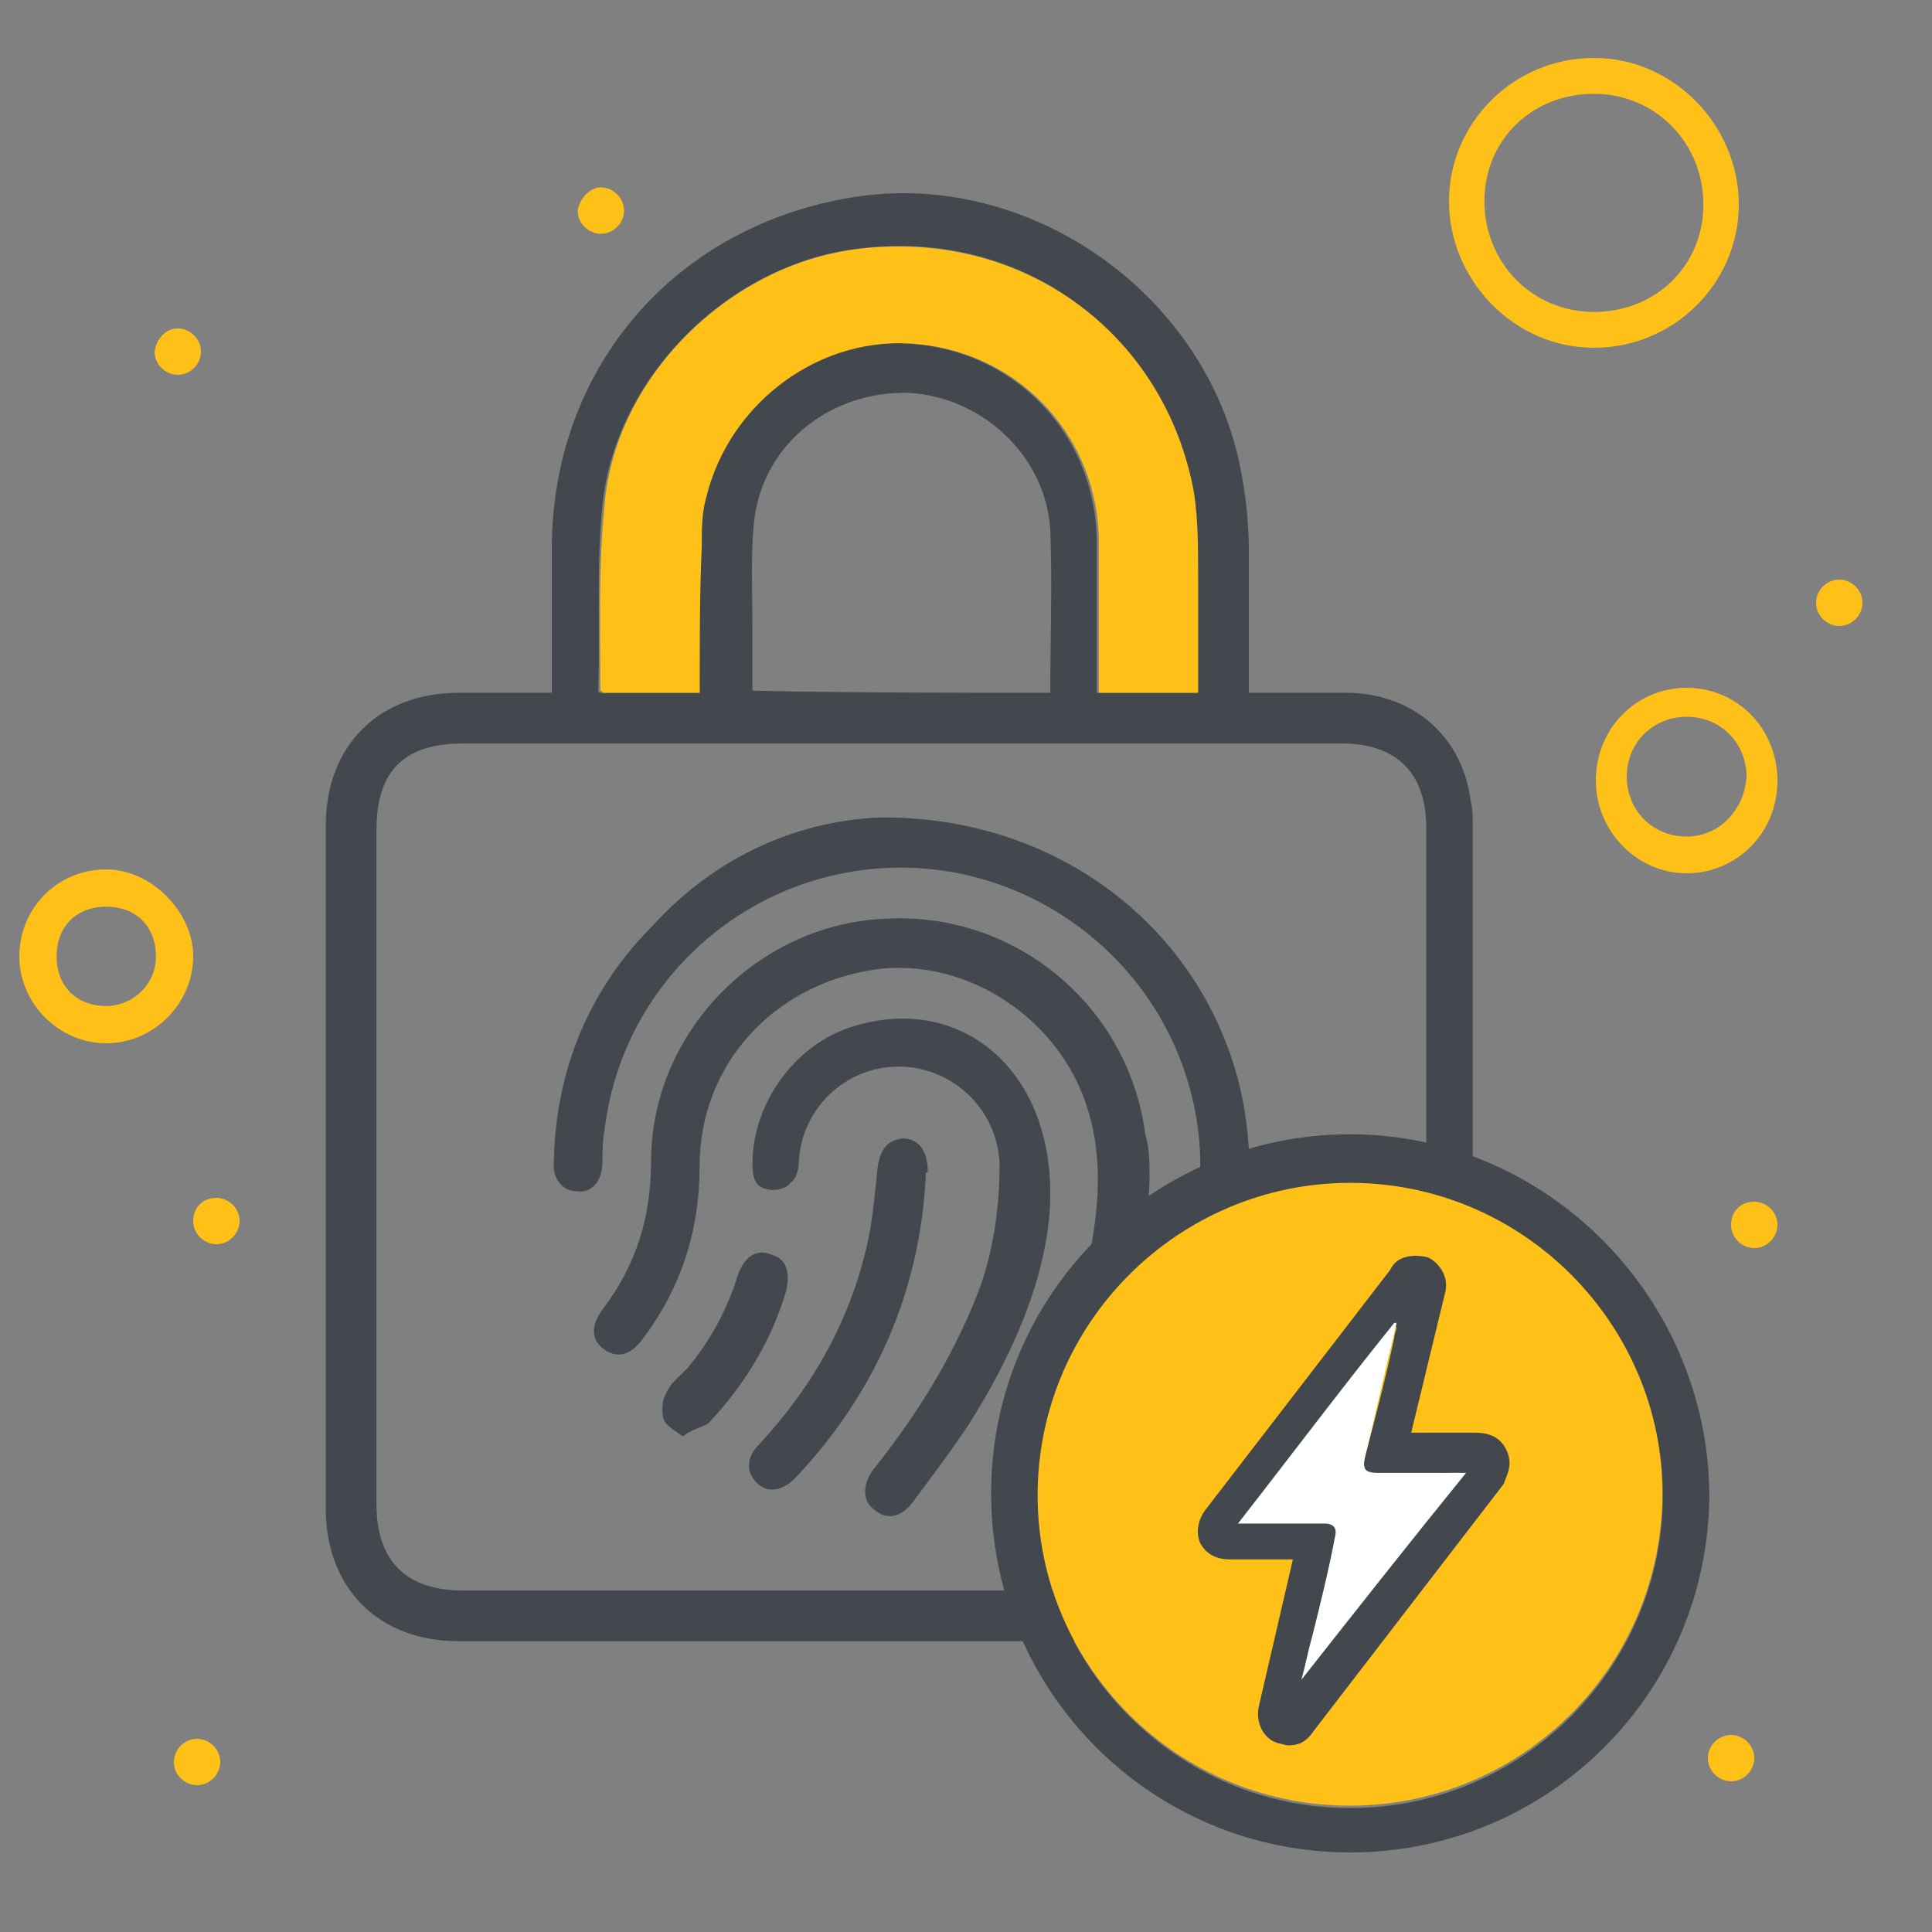 <svg width="100" height="100" viewBox="0 0 100 100" fill="none" xmlns="http://www.w3.org/2000/svg">
<rect x="0" y="0" width="100" height="100" fill="#808080" stroke="none"/>
<g clip-path="url(#clip0_250_5397)">
<path d="M87.3 35.6C84.7 35.6 82.6 37.7 82.6 40.4C82.6 43 84.7 45.2 87.3 45.2C89.9 45.2 92 43.1 92 40.4C92 37.7 89.9 35.6 87.3 35.6ZM87.3 43.3C85.5 43.3 84.2 41.9 84.2 40.2C84.2 38.4 85.6 37.1 87.3 37.1C89.1 37.1 90.4 38.5 90.4 40.2C90.3 41.9 89 43.3 87.3 43.3Z" fill="#FFC117"/>
<path d="M5.5 45C2.929 45 1 47.057 1 49.5C1 51.943 3.057 54 5.5 54C7.943 54 10 51.943 10 49.5C10 47.186 7.814 45 5.5 45ZM5.5 52.071C3.957 52.071 2.929 51.043 2.929 49.5C2.929 47.957 3.957 46.929 5.5 46.929C7.043 46.929 8.071 47.957 8.071 49.5C8.071 51.043 6.786 52.071 5.5 52.071Z" fill="#FFC117"/>
<path d="M82.5 18C86.667 18 90 14.629 90 10.584C90 6.539 86.667 3 82.5 3C78.333 3 75 6.371 75 10.416C75 14.461 78.333 18 82.5 18ZM82.5 4.854C85.667 4.854 88.167 7.382 88.167 10.584C88.167 13.787 85.667 16.146 82.5 16.146C79.333 16.146 76.833 13.618 76.833 10.416C76.833 7.213 79.333 4.854 82.5 4.854Z" fill="#FFC117"/>
<path d="M76.6 76.7C77.2 76.7 77.8 77.2 77.8 77.9C77.8 78.5 77.3 79.1 76.6 79.1C76 79.1 75.4 78.6 75.4 77.9C75.5 77.2 76 76.7 76.6 76.7Z" fill="#FFC117"/>
<path d="M31.1 9.7C31.7 9.7 32.3 10.2 32.3 10.9C32.3 11.5 31.8 12.1 31.1 12.1C30.5 12.1 29.9 11.6 29.9 10.9C30 10.3 30.5 9.7 31.1 9.7Z" fill="#FFC117"/>
<path d="M9.2 17C9.8 17 10.4 17.5 10.4 18.2C10.4 18.8 9.9 19.4 9.2 19.4C8.6 19.4 8 18.9 8 18.2C8.1 17.5 8.6 17 9.2 17Z" fill="#FFC117"/>
<path d="M95.2 30C95.8 30 96.4 30.5 96.4 31.2C96.4 31.8 95.9 32.4 95.2 32.4C94.6 32.4 94 31.9 94 31.2C94 30.5 94.6 30 95.2 30Z" fill="#FFC117"/>
<path d="M90.8 62.2C91.4 62.2 92 62.7 92 63.4C92 64 91.5 64.6 90.8 64.6C90.2 64.6 89.6 64.1 89.6 63.4C89.6 62.7 90.1 62.2 90.8 62.2Z" fill="#FFC117"/>
<path d="M11.2 62C11.8 62 12.4 62.5 12.4 63.2C12.4 63.8 11.9 64.4 11.2 64.4C10.6 64.4 10 63.9 10 63.2C10 62.5 10.5 62 11.2 62Z" fill="#FFC117"/>
<path d="M10.2 90C10.8 90 11.4 90.5 11.4 91.2C11.4 91.8 10.9 92.4 10.2 92.4C9.6 92.4 9 91.9 9 91.2C9 90.6 9.5 90 10.2 90Z" fill="#FFC117"/>
<path d="M89.6 89.8C90.2 89.8 90.8 90.3 90.8 91C90.8 91.6 90.3 92.2 89.6 92.2C89 92.2 88.4 91.7 88.4 91C88.4 90.3 89 89.8 89.6 89.8Z" fill="#FFC117"/>
<path d="M28.56 35.859C28.56 33.345 28.56 30.939 28.56 28.425C28.56 19.241 34.682 11.916 43.757 10.276C53.159 8.526 62.781 15.305 64.311 24.817C64.53 26.02 64.639 27.331 64.639 28.534C64.639 30.939 64.639 33.345 64.639 35.859C66.388 35.859 68.028 35.859 69.668 35.859C73.058 35.859 75.682 38.046 76.119 41.435C76.228 41.873 76.228 42.31 76.228 42.747C76.228 54.555 76.228 66.363 76.228 78.171C76.228 82.216 73.495 84.949 69.34 84.949C54.143 84.949 38.946 84.949 23.749 84.949C19.595 84.949 16.861 82.216 16.861 78.061C16.861 66.253 16.861 54.555 16.861 42.747C16.861 38.593 19.595 35.859 23.749 35.859C25.389 35.859 26.92 35.859 28.56 35.859ZM46.599 38.483C39.056 38.483 31.512 38.483 23.968 38.483C20.907 38.483 19.485 39.905 19.485 42.966C19.485 54.555 19.485 66.253 19.485 77.843C19.485 80.794 21.016 82.325 23.968 82.325C39.056 82.325 54.143 82.325 69.34 82.325C72.292 82.325 73.823 80.794 73.823 77.952C73.823 66.253 73.823 54.555 73.823 42.856C73.823 40.014 72.292 38.483 69.45 38.483C61.797 38.483 54.143 38.483 46.599 38.483ZM36.213 35.859C36.213 33.345 36.213 30.83 36.213 28.315C36.213 27.441 36.322 26.675 36.432 25.801C37.634 20.662 42.445 17.273 47.474 17.82C52.831 18.366 56.767 22.739 56.767 28.097C56.767 30.393 56.767 32.689 56.767 34.985C56.767 35.313 56.767 35.531 56.767 35.859C58.517 35.859 60.157 35.859 61.906 35.859C61.906 33.782 61.906 31.814 61.906 29.846C61.906 28.425 61.906 26.894 61.687 25.473C60.157 17.054 52.722 11.697 44.194 12.9C37.634 13.774 31.84 19.569 31.184 26.129C30.856 29.299 31.074 32.579 30.965 35.75C30.965 35.75 30.965 35.859 31.074 35.859C32.824 35.859 34.573 35.859 36.213 35.859ZM54.362 35.859C54.362 33.017 54.471 30.283 54.362 27.441C54.143 23.614 50.863 20.553 47.037 20.334C43.101 20.225 39.602 22.849 39.056 26.785C38.837 28.643 38.946 30.502 38.946 32.361C38.946 33.454 38.946 34.547 38.946 35.75C44.085 35.859 49.114 35.859 54.362 35.859Z" fill="#42484D"/>
<path d="M36.213 35.859C34.463 35.859 32.823 35.859 31.183 35.859C31.183 35.75 31.074 35.75 31.074 35.75C31.074 32.579 30.965 29.299 31.293 26.129C31.84 19.569 37.634 13.774 44.303 12.9C52.831 11.806 60.266 17.164 61.796 25.473C62.015 26.894 62.015 28.316 62.015 29.846C62.015 31.814 62.015 33.891 62.015 35.859C60.266 35.859 58.626 35.859 56.876 35.859C56.876 35.531 56.876 35.313 56.876 34.985C56.876 32.689 56.876 30.393 56.876 28.097C56.876 22.74 52.94 18.366 47.583 17.82C42.554 17.273 37.743 20.772 36.541 25.801C36.322 26.566 36.322 27.441 36.322 28.316C36.213 30.83 36.213 33.235 36.213 35.859Z" fill="#FFC117"/>
<path d="M59.501 61.006C59.391 64.723 58.735 68.221 56.986 71.611C56.549 72.376 55.893 72.704 55.237 72.485C54.471 72.157 54.362 71.501 54.581 70.627C55.237 68.877 56.002 67.128 56.33 65.269C56.877 62.645 57.095 60.022 56.33 57.507C54.909 52.696 49.989 49.526 45.288 50.182C40.04 50.947 36.213 55.102 36.213 60.35C36.213 63.739 35.229 66.691 33.261 69.315C32.605 70.189 31.949 70.299 31.293 69.861C30.637 69.424 30.528 68.659 31.184 67.784C32.933 65.488 33.699 62.974 33.699 60.131C33.699 53.462 39.165 47.886 45.725 47.558C52.504 47.12 58.407 52.04 59.282 58.71C59.501 59.475 59.501 60.24 59.501 61.006Z" fill="#42484D"/>
<path d="M45.725 42.31C56.986 42.31 65.186 51.056 64.639 61.443C64.639 61.771 64.53 61.99 64.53 62.318C64.421 63.302 63.874 63.739 63.109 63.63C62.343 63.52 61.906 62.864 62.015 61.99C62.234 60.24 62.125 58.491 61.687 56.742C59.938 49.526 53.16 44.497 45.725 44.934C38.29 45.371 32.168 51.056 31.293 58.491C31.184 59.038 31.184 59.584 31.184 60.131C31.184 61.115 30.637 61.771 29.872 61.662C29.107 61.662 28.56 61.006 28.669 60.022C28.779 55.32 30.528 51.166 33.808 47.886C37.197 44.169 41.57 42.419 45.725 42.31Z" fill="#42484D"/>
<path d="M54.362 61.771C54.362 65.597 52.613 69.861 50.098 73.797C49.223 75.109 48.239 76.421 47.255 77.733C46.709 78.499 45.944 78.717 45.288 78.171C44.632 77.733 44.632 76.859 45.178 76.093C47.365 73.36 49.223 70.408 50.535 67.128C51.41 64.941 51.738 62.536 51.738 60.24C51.629 57.507 49.442 55.32 46.709 55.211C43.975 55.102 41.57 57.179 41.352 60.022C41.352 60.459 41.242 61.005 40.914 61.224C40.696 61.552 40.04 61.661 39.712 61.552C39.056 61.443 38.946 60.896 38.946 60.24C38.946 56.96 41.352 53.79 44.522 53.024C49.77 51.603 54.362 55.32 54.362 61.771Z" fill="#42484D"/>
<path d="M47.911 61.005C47.583 66.909 45.287 72.157 41.133 76.531C40.477 77.187 39.712 77.296 39.165 76.749C38.618 76.203 38.618 75.437 39.274 74.781C42.117 71.72 44.085 68.221 44.959 64.067C45.178 62.974 45.287 61.771 45.397 60.678C45.506 59.584 45.834 59.038 46.709 58.928C47.583 58.928 48.021 59.584 48.021 60.678C47.911 60.678 47.911 60.678 47.911 61.005Z" fill="#42484D"/>
<path d="M35.338 74.344C34.901 74.016 34.463 73.797 34.354 73.469C34.245 73.141 34.245 72.485 34.463 72.157C34.682 71.611 35.119 71.283 35.557 70.845C36.759 69.424 37.634 67.784 38.181 66.035C38.509 65.051 39.165 64.613 39.93 64.941C40.695 65.16 40.914 65.816 40.695 66.8C39.93 69.424 38.509 71.72 36.65 73.688C36.213 73.907 35.775 74.016 35.338 74.344Z" fill="#42484D"/>
<path d="M81.306 88.723C87.625 82.404 87.625 72.159 81.306 65.84C74.987 59.521 64.742 59.521 58.423 65.84C52.104 72.159 52.104 82.404 58.423 88.723C64.742 95.042 74.987 95.042 81.306 88.723Z" fill="#FFC117"/>
<path d="M69.887 58.71C59.61 58.71 51.301 67.019 51.301 77.296C51.301 87.573 59.61 95.882 69.887 95.882C80.164 95.882 88.474 87.573 88.474 77.296C88.364 67.128 80.055 58.71 69.887 58.71ZM69.887 93.586C60.922 93.586 53.706 86.261 53.706 77.405C53.706 68.44 61.031 61.224 69.887 61.224C78.852 61.224 86.068 68.549 86.068 77.405C86.068 86.261 78.852 93.586 69.887 93.586Z" fill="#42484D"/>
<path d="M77.962 75.031C77.634 74.375 77.088 74.156 76.322 74.156H73.043L74.792 66.941C75.01 66.175 74.573 65.41 73.917 65.082C73.48 64.973 73.043 64.973 72.715 65.082C72.277 65.191 72.058 65.519 71.949 65.738L62.437 78.092C62 78.639 61.891 79.295 62.109 79.842C62.547 80.716 63.421 80.716 63.749 80.716H66.92L65.171 88.26C64.952 89.135 65.389 90.01 66.155 90.228C66.264 90.228 66.483 90.338 66.701 90.338C67.139 90.338 67.576 90.228 68.013 89.572L77.853 76.781C77.853 76.562 78.4 75.906 77.962 75.031ZM67.576 86.62C67.685 85.855 67.795 85.199 68.013 84.543C68.451 82.794 68.778 81.154 69.216 79.404C69.325 78.967 69.106 78.748 68.669 78.748H64.843C64.733 78.748 64.624 78.748 64.405 78.748C67.029 75.359 69.544 71.97 72.168 68.69C72.168 68.69 72.168 68.69 72.277 68.69C72.277 68.909 72.168 69.018 72.168 69.237C71.731 71.314 71.184 73.391 70.637 75.469C70.528 76.015 70.637 76.234 71.293 76.234H75.666C72.933 79.732 70.2 83.231 67.576 86.62Z" fill="#42484D"/>
<path d="M75.354 75.875C72.621 79.373 69.997 82.872 67.263 86.37C67.263 86.37 67.263 86.37 67.154 86.37C67.263 85.714 67.482 84.949 67.591 84.293C68.029 82.544 68.357 80.904 68.794 79.154C68.903 78.717 68.685 78.499 68.247 78.499H64.421C64.311 78.499 64.202 78.499 63.983 78.499C66.607 75.109 69.122 71.72 71.746 68.44C71.746 68.44 71.746 68.44 71.855 68.44C71.855 68.659 71.746 68.768 71.746 68.987C71.309 71.064 70.762 73.141 70.215 75.219C70.106 75.765 70.215 75.984 70.871 75.984H75.354V75.875Z" fill="#42484D"/>
<path d="M67.357 86.948C67.576 86.183 67.685 85.527 67.904 84.762C68.341 83.012 68.778 81.263 69.106 79.514C69.216 79.076 68.997 78.858 68.56 78.858C67.248 78.858 65.936 78.858 64.514 78.858C64.405 78.858 64.296 78.858 64.077 78.858C66.81 75.359 69.434 71.861 72.168 68.471C72.168 68.471 72.168 68.471 72.277 68.471C72.277 68.69 72.168 68.799 72.168 69.018C71.621 71.205 71.184 73.282 70.637 75.469C70.528 76.015 70.637 76.234 71.293 76.234C72.714 76.234 74.026 76.234 75.448 76.234C75.557 76.234 75.666 76.234 75.885 76.234C73.042 79.733 70.2 83.34 67.357 86.948C67.466 86.948 67.466 86.948 67.357 86.948Z" fill="white"/>
</g>
<defs>
<clipPath id="clip0_250_5397">
<rect width="100" height="100" fill="white"/>
</clipPath>
</defs>
</svg>
